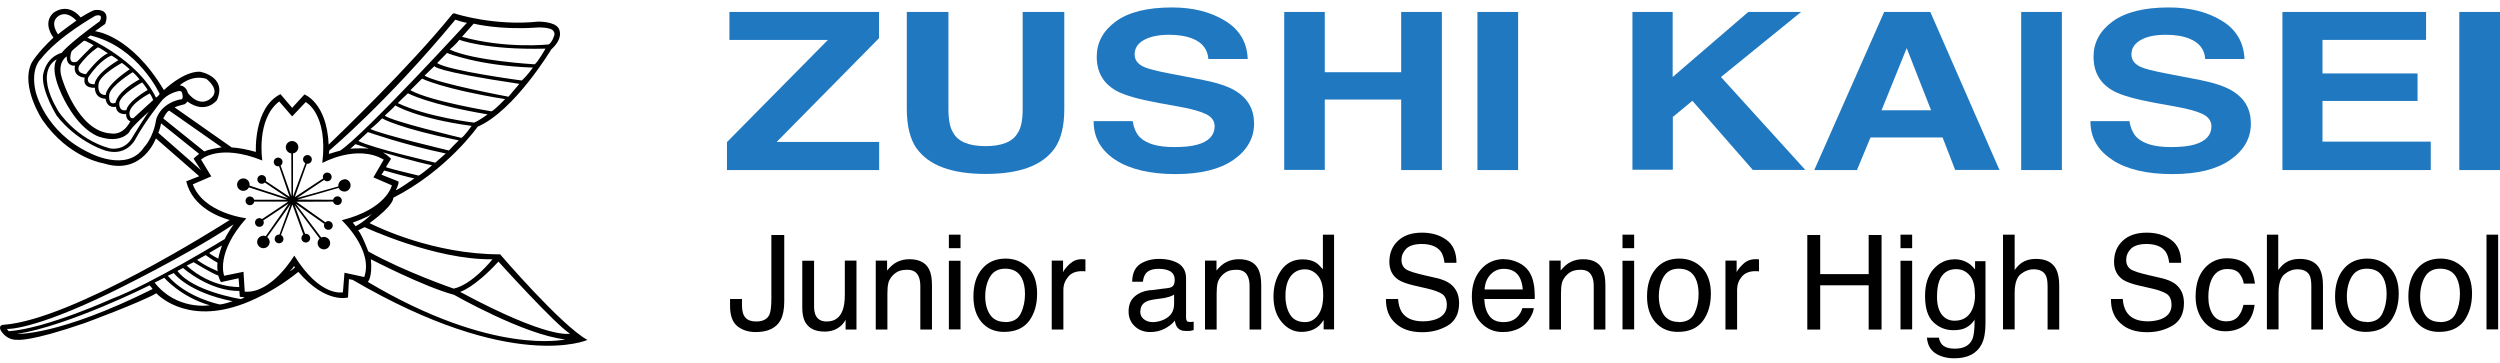 <svg width="282" height="41" viewBox="0 0 282 41" fill="none" xmlns="http://www.w3.org/2000/svg"><path d="M56.418 28.69C48.932 28.69 42.631 25.642 41.686 25.167C44.593 23.032 44.355 22.312 44.355 22.312C50.444 19.211 53.881 14.291 53.881 14.291C58.044 12.481 62.18 5.576 62.18 5.576C63.709 4.196 63.011 3.195 63.011 3.195C62.56 2.404 60.704 2.439 60.704 2.439C55.755 2.958 51.425 1.561 51.425 1.561C51.098 1.403 50.965 1.666 50.965 1.666C46.202 7.561 38.115 15.31 37.073 16.312C36.869 11.567 34.342 10.654 34.342 10.654L32.954 12.165L31.638 10.619C28.58 12.147 28.863 17.137 28.863 17.137C27.82 16.839 26.918 16.68 26.132 16.628L19.707 12.121C19.787 12.015 20.697 11.787 20.697 11.787C20.909 11.787 21.139 11.453 21.139 11.453C23.224 12.956 24.47 11.295 24.47 11.295C25.663 8.607 22.544 8.088 22.544 8.088C20.67 8.036 18.488 10.162 18.488 10.162C14.732 3.88 10.719 3.52 10.719 3.52L11.868 2.694C12.549 0.832 10.666 1.139 10.666 1.139C10.251 1.244 9.102 1.965 9.102 1.965C7.591 0.155 6.027 1.447 6.027 1.447C4.728 2.633 6.027 4.24 6.027 4.24C4.047 6.103 3.526 7.166 3.526 7.166C2.324 9.802 4.772 13.509 4.772 13.509C7.768 17.858 11.7 18.429 11.7 18.429C16.075 19.826 17.586 15.609 17.586 15.609L22.473 19.878L21.006 20.45C21.704 23.34 24.612 24.456 25.911 24.816C24.585 25.659 8.183 36.035 0.459 36.632C0.459 36.632 -0.168 36.597 0.044 37.186C0.044 37.186 0.601 38.398 1.988 38.328C1.988 38.328 3.375 38.574 9.588 36.43C9.588 36.43 15.836 34.12 17.639 33.083C17.639 33.083 20.723 36.536 26.901 34.462C26.901 34.462 30.135 33.505 33.653 30.667C36.755 34.304 39.255 33.557 39.255 33.557L39.361 31.484L39.768 31.563C57.823 42.114 66.263 38.346 66.263 38.346C63.276 36.694 56.409 28.681 56.409 28.681L56.418 28.69ZM55.552 29.244C55.552 29.244 53.316 32.09 51.177 32.556C51.177 32.556 45.61 30.641 41.544 28.365C41.544 28.365 40.811 26.397 40.395 25.984L41.129 25.624C41.129 25.624 49.092 29.349 55.552 29.244ZM40.104 25.519C40.104 25.519 39.998 25.343 39.794 25.106C39.794 25.106 41.562 24.482 41.977 24.104C41.977 24.104 41.076 25.035 40.104 25.519ZM44.646 21.46C44.646 21.46 45.009 20.766 44.956 20.476L43.029 19.703L43.338 19.237C43.338 19.237 46.467 20.116 46.75 20.116C46.75 20.116 44.849 21.46 44.637 21.46H44.646ZM47.227 19.808C47.227 19.808 43.922 19.035 43.533 18.851L44.107 17.919C44.107 17.919 43.798 17.559 43.197 17.19C43.197 17.19 47.28 18.376 48.738 18.64C48.738 18.64 47.642 19.597 47.227 19.808ZM49.1 18.35C49.1 18.35 41.916 16.698 40.422 15.899L41.5 14.897C41.5 14.897 45.495 16.312 50.285 17.313L49.1 18.35ZM41.606 16.751C41.606 16.751 40.042 16.698 39.521 16.777L40.095 16.259L41.606 16.751ZM50.629 16.971C50.629 16.971 43.303 15.248 41.783 14.555C41.783 14.555 42.543 13.966 43.1 13.351C43.1 13.351 44.938 14.458 51.743 15.837C51.743 15.837 50.735 16.839 50.629 16.979V16.971ZM52.052 15.556C52.052 15.556 43.931 13.623 43.409 13.035C43.409 13.035 44.487 12.068 44.593 11.893C44.593 11.893 46.917 13.342 53.201 14.203C53.201 14.203 52.335 15.415 52.052 15.547V15.556ZM53.475 13.834C53.475 13.834 48.199 13.21 44.867 11.629C44.867 11.629 45.769 10.733 46.016 10.522C46.016 10.522 48.234 11.761 55.004 12.903C55.004 12.903 54.067 13.597 53.475 13.834ZM55.455 12.56C55.455 12.56 48.614 11.453 46.29 10.179L47.607 8.87C47.607 8.87 49.966 10.047 56.974 11.181C56.974 11.181 55.896 12.323 55.446 12.56H55.455ZM57.355 10.909C57.355 10.909 49.206 9.389 47.89 8.528L49.003 7.456C49.003 7.456 48.8 8.009 58.583 9.459L57.355 10.909ZM58.857 9.081C58.857 9.081 50.532 7.974 49.312 7.113L50.426 5.971C50.426 5.971 53.97 7.421 60.112 7.623C60.112 7.623 59.484 8.519 58.866 9.072L58.857 9.081ZM60.315 7.254C60.315 7.254 53.475 6.876 50.735 5.593C50.735 5.593 51.531 4.899 51.813 4.486C51.813 4.486 54.8 5.655 61.535 5.488C61.535 5.488 60.669 7.008 60.324 7.245L60.315 7.254ZM60.421 3.116C60.421 3.116 61.252 3.01 62.083 3.256C62.083 3.256 62.781 3.494 62.462 4.152C62.462 4.152 62.286 4.741 61.906 5.013C61.906 5.013 57.081 5.532 52.114 4.152L53.431 2.668C53.431 2.668 56.276 3.388 60.403 3.116H60.421ZM37.135 16.988C37.135 16.988 43.586 11.602 51.363 2.22C51.363 2.22 52.335 2.562 52.679 2.562C52.679 2.562 41.226 15.055 38.38 16.988C38.38 16.988 37.267 17.296 37.099 17.366L37.135 16.988ZM25.001 16.619C25.001 16.619 23.622 16.803 23.048 17.085L18.417 13.36C18.417 13.36 18.806 12.534 19.097 12.481L25.009 16.619H25.001ZM23.286 8.905C23.286 8.905 25.027 10.197 23.702 11.155C23.702 11.155 22.579 12.191 21.201 10.504C21.201 10.504 21.041 9.679 20.264 9.626C20.264 9.626 21.616 8.361 23.286 8.897V8.905ZM18.01 10.601C17.869 10.847 17.595 11.014 17.595 11.014C15.545 6.735 9.853 4.249 9.853 4.249L10.198 4.003C15.58 5.277 18.01 10.592 18.01 10.592V10.601ZM7.635 11.945C9.367 14.95 11.206 15.433 11.206 15.433C13.636 16.224 14.572 14.915 14.572 14.915C14.82 14.291 16.861 12.534 16.861 12.534C16.614 12.71 14.988 15.398 14.988 15.398C14.086 17.12 12.416 16.742 12.416 16.742C8.563 15.705 6.548 12.499 6.548 12.499C3.773 7.772 6.407 6.7 6.407 6.7C5.399 8.255 7.626 11.945 7.626 11.945H7.635ZM13.035 11.594C12.124 11.954 12.328 10.636 12.328 10.636C12.54 9.626 14.961 8.15 14.961 8.15C15.147 8.229 15.739 8.949 15.739 8.949C13.132 10.399 13.035 11.585 13.035 11.585V11.594ZM16.031 9.292C16.243 9.503 16.658 10.144 16.658 10.144C14.237 11.594 14.263 12.42 14.263 12.42C13.326 12.63 13.459 11.567 13.459 11.567C13.671 10.583 16.04 9.292 16.04 9.292H16.031ZM11.921 10.715C10.879 10.742 11.117 9.476 11.117 9.476C11.197 8.466 13.751 7.096 13.751 7.096C14.007 7.254 14.634 7.816 14.634 7.816C11.798 9.731 11.93 10.715 11.93 10.715H11.921ZM10.675 9.503C9.659 9.529 9.942 8.756 9.942 8.756C11.267 6.735 12.549 6.27 12.549 6.27C12.628 6.243 13.353 6.788 13.353 6.788C10.596 8.466 10.675 9.503 10.675 9.503ZM9.685 8.369C8.413 8.211 8.961 7.359 8.961 7.359C10.03 5.936 11.046 5.338 11.046 5.338C11.285 5.391 12.169 6.015 12.169 6.015C11.126 6.428 9.694 8.369 9.694 8.369H9.685ZM8.696 6.946C7.494 7.359 8.068 5.804 8.068 5.804C8.148 5.646 9.473 4.592 9.473 4.592C9.712 4.592 10.569 5.11 10.569 5.11C10.286 5.268 8.696 6.946 8.696 6.946ZM8.457 7.412C8.201 8.703 9.553 8.756 9.553 8.756C9.27 10.047 10.702 9.898 10.702 9.898C10.728 11.19 11.904 11.137 11.904 11.137C12.089 12.305 13.079 12.042 13.079 12.042C13.159 12.999 14.228 12.868 14.228 12.868C14.201 13.544 14.705 13.676 14.705 13.676C13.839 15.363 12.558 15.055 12.558 15.055C8.74 14.88 6.972 8.774 6.972 8.774C6.416 7.017 7.529 6.358 7.529 6.358C7.485 7.57 8.484 7.403 8.484 7.403L8.457 7.412ZM15.041 13.333C14.572 13.439 14.599 12.762 14.599 12.762C14.626 11.699 16.888 10.54 16.888 10.54C17.118 10.821 17.277 11.286 17.277 11.286L15.041 13.333ZM6.53 1.859C6.53 1.859 7.388 1.034 8.616 2.325C8.616 2.325 6.663 3.722 6.557 3.88C6.557 3.88 5.567 2.615 6.53 1.859ZM16.225 16.645C14.316 19.474 10.154 17.269 10.154 17.269C5.019 14.888 4.012 10.302 4.012 10.302C3.42 7.649 4.604 6.648 4.604 6.648C6.61 4.082 10.772 1.772 10.772 1.772C11.789 1.508 11.241 2.404 11.241 2.404C7.441 5.172 6.972 5.953 6.972 5.953C5.019 6.525 4.843 8.563 4.843 8.563C4.736 10.399 6.407 13.061 6.407 13.061C8.572 15.828 11.453 16.83 11.453 16.83C14.078 17.919 15.2 15.828 15.2 15.828C16.366 13.676 18.152 11.479 18.152 11.479C18.885 10.478 20.184 10.267 20.184 10.267C20.547 10.214 20.564 10.592 20.564 10.592C20.759 11.348 20.29 11.216 20.29 11.216C17.966 11.77 17.613 13.491 17.613 13.491C17.303 15.565 16.234 16.628 16.234 16.628L16.225 16.645ZM17.86 14.976C17.86 14.976 18.046 14.59 18.169 13.913L22.464 17.357C22.464 17.357 21.996 17.717 21.837 17.902L22.668 19.193L17.851 14.976H17.86ZM0.777 37.107C0.777 37.107 3.588 37.318 12.443 33.022C12.443 33.022 21.192 28.778 26.344 25.308C26.344 25.308 25.566 26.45 25.354 26.96C25.354 26.96 17.073 32.029 12.655 33.689C12.655 33.689 5.267 37.054 0.989 37.362L0.777 37.107ZM24.568 30.588C24.568 30.588 23.233 30.07 22.226 29.314L23.198 28.778C23.198 28.778 24.135 29.437 24.532 29.622C24.532 29.622 24.462 30.316 24.568 30.588ZM24.621 31.08C24.621 31.08 24.806 31.677 24.93 31.827L26.91 31.387L26.989 32.371C26.989 32.371 23.914 32.547 21.059 29.964L21.837 29.578C21.837 29.578 23.94 30.869 24.621 31.08ZM24.621 29.174C24.621 29.174 23.755 28.743 23.596 28.532L25.036 27.689C25.036 27.689 24.691 28.708 24.621 29.174ZM1.873 37.678C7.759 36.747 16.87 32.187 16.87 32.187C17.047 32.345 17.215 32.6 17.215 32.6C6.539 37.933 1.873 37.669 1.873 37.669V37.678ZM17.436 31.879L18.532 31.335C18.532 31.335 20.405 33.505 23.657 34.436C23.657 34.436 19.937 35.06 17.436 31.871V31.879ZM24.78 34.339C24.78 34.339 21.086 33.61 18.921 31.106L19.601 30.799C19.601 30.799 21.165 32.969 26.238 33.979C26.238 33.979 25.195 34.339 24.78 34.339ZM27.069 33.716C27.069 33.716 21.731 32.863 20.016 30.562L20.644 30.228C20.644 30.228 23.613 32.863 26.998 32.819L27.051 33.47C27.051 33.47 27.466 33.549 27.572 33.496C27.572 33.496 27.44 33.707 27.078 33.733L27.069 33.716ZM32.689 30.57C32.689 30.57 33.052 30.263 33.158 30.017L33.281 30.157C33.281 30.157 32.901 30.535 32.689 30.57ZM41.076 31.247L38.858 30.764L38.681 32.969C38.681 32.969 36.145 33.593 33.193 28.831C33.193 28.831 30.657 33.145 27.608 32.898L27.466 30.658L25.284 31.106C25.284 31.106 24.276 28.55 27.785 24.623C27.785 24.623 22.959 24.069 21.748 20.792L23.834 19.896L22.676 17.998C22.676 17.998 24.7 16.136 29.587 18.104C29.587 18.104 28.863 13.447 31.496 11.444L32.954 13.131L34.483 11.515C34.483 11.515 37.02 12.789 36.357 18.385C36.357 18.385 40.236 16.215 43.285 18.007L42.119 20.01L44.204 20.906C44.204 20.906 43.648 23.56 38.548 24.842C38.548 24.842 42.154 28.189 41.085 31.256L41.076 31.247ZM41.491 31.8C41.491 31.8 42.03 31.291 41.836 29.244C41.836 29.244 47.801 32.345 51.204 33.25C51.204 33.25 59.184 37.801 63.77 38.284C63.77 38.284 55.649 40.217 41.491 31.8ZM51.902 32.925C51.902 32.925 53.519 32.459 56.223 29.507C56.223 29.507 62.675 36.65 64.292 37.634C64.292 37.634 62.003 38.354 51.902 32.925Z" fill="black"/><path d="M38.867 20.238C38.478 20.238 38.16 20.555 38.16 20.941C38.16 20.977 38.16 21.003 38.16 21.029L33.494 22.338L36.552 20.3V20.274C36.631 20.379 36.764 20.449 36.914 20.449C37.188 20.449 37.409 20.23 37.409 19.957C37.409 19.685 37.188 19.465 36.914 19.465C36.64 19.465 36.419 19.685 36.419 19.957C36.419 20.019 36.428 20.072 36.455 20.124L33.255 22.233L34.608 18.473C34.608 18.473 34.652 18.473 34.678 18.473C34.952 18.473 35.173 18.253 35.173 17.981C35.173 17.708 34.952 17.489 34.678 17.489C34.404 17.489 34.183 17.708 34.183 17.981C34.183 18.165 34.289 18.332 34.448 18.411H34.44L33.052 22.171V17.304C33.388 17.251 33.653 16.962 33.653 16.61C33.653 16.224 33.335 15.907 32.946 15.907C32.557 15.907 32.239 16.224 32.239 16.61C32.239 16.97 32.513 17.26 32.858 17.304L32.875 22.154L31.656 18.675C31.779 18.587 31.868 18.437 31.868 18.27C31.868 17.998 31.647 17.779 31.373 17.779C31.099 17.779 30.878 17.998 30.878 18.27C30.878 18.543 31.099 18.762 31.373 18.762C31.408 18.762 31.444 18.762 31.479 18.745L32.672 22.215L29.985 20.423C30.012 20.361 30.021 20.3 30.021 20.238C30.021 19.966 29.8 19.747 29.526 19.747C29.252 19.747 29.031 19.966 29.031 20.238C29.031 20.511 29.252 20.73 29.526 20.73C29.659 20.73 29.782 20.678 29.871 20.59L32.513 22.373L28.147 20.933C28.147 20.933 28.156 20.862 28.156 20.827C28.156 20.441 27.838 20.124 27.449 20.124C27.06 20.124 26.742 20.441 26.742 20.827C26.742 21.214 27.06 21.53 27.449 21.53C27.732 21.53 27.971 21.363 28.077 21.135L32.389 22.532H28.669C28.616 22.321 28.421 22.163 28.192 22.163C27.918 22.163 27.697 22.382 27.697 22.654C27.697 22.927 27.918 23.146 28.192 23.146C28.439 23.146 28.642 22.971 28.678 22.742H32.513L29.561 24.71C29.482 24.649 29.376 24.605 29.261 24.605C28.987 24.605 28.766 24.825 28.766 25.097C28.766 25.369 28.987 25.589 29.261 25.589C29.535 25.589 29.756 25.369 29.756 25.097C29.756 25.009 29.729 24.939 29.694 24.868L32.557 22.962L29.977 26.643C29.897 26.608 29.809 26.59 29.712 26.59C29.323 26.59 29.005 26.907 29.005 27.293C29.005 27.68 29.323 27.996 29.712 27.996C30.1 27.996 30.419 27.68 30.419 27.293C30.419 27.074 30.312 26.872 30.145 26.74L32.778 23.032L31.523 26.459C31.523 26.459 31.497 26.459 31.479 26.459C31.205 26.459 30.984 26.678 30.984 26.951C30.984 27.223 31.205 27.443 31.479 27.443C31.753 27.443 31.974 27.223 31.974 26.951C31.974 26.757 31.859 26.59 31.691 26.511L32.981 23.067L34.21 26.459C34.077 26.546 33.998 26.696 33.998 26.863C33.998 27.135 34.219 27.355 34.493 27.355C34.767 27.355 34.987 27.135 34.987 26.863C34.987 26.59 34.767 26.371 34.493 26.371C34.466 26.371 34.44 26.371 34.413 26.371L33.22 23.111L36.057 26.907C35.915 27.038 35.827 27.214 35.827 27.425C35.827 27.812 36.145 28.128 36.534 28.128C36.923 28.128 37.241 27.812 37.241 27.425C37.241 27.038 36.923 26.722 36.534 26.722C36.428 26.722 36.322 26.748 36.234 26.792L33.344 22.971L36.569 25.246L36.614 25.185C36.569 25.255 36.543 25.343 36.543 25.431C36.543 25.703 36.764 25.923 37.038 25.923C37.312 25.923 37.533 25.703 37.533 25.431C37.533 25.158 37.312 24.939 37.038 24.939C36.879 24.939 36.746 25.009 36.658 25.123L36.693 25.07L33.432 22.76L37.577 22.742C37.621 22.962 37.824 23.129 38.063 23.129C38.337 23.129 38.558 22.909 38.558 22.637C38.558 22.365 38.337 22.145 38.063 22.145C37.824 22.145 37.621 22.312 37.577 22.532L33.565 22.514L38.196 21.196C38.301 21.442 38.549 21.609 38.841 21.609C39.23 21.609 39.548 21.293 39.548 20.906C39.548 20.52 39.23 20.203 38.841 20.203L38.867 20.238Z" fill="black"/><path d="M99.169 19.165V16.012H87.606L99.151 4.309V1.348H82.28V4.502H93.388L82 16.029V19.183H99.169V19.165Z" fill="#1F78C0"/><path d="M103.391 16.73C104.757 18.657 107.35 19.62 111.187 19.62C115.024 19.62 117.599 18.657 118.966 16.73C119.701 15.678 120.052 14.189 120.052 12.297V1.348H115.357V12.297C115.357 13.524 115.181 14.417 114.813 14.978C114.253 15.976 113.044 16.484 111.169 16.484C109.295 16.484 108.069 15.976 107.525 14.978C107.158 14.417 106.982 13.524 106.982 12.297V1.348H102.287V12.297C102.287 14.189 102.655 15.661 103.373 16.73H103.391Z" fill="#1F78C0"/><path d="M123.361 13.664H127.759C127.899 14.47 128.179 15.083 128.582 15.486C129.335 16.222 130.614 16.59 132.436 16.59C133.523 16.59 134.416 16.502 135.082 16.309C136.378 15.942 137.009 15.241 137.009 14.242C137.009 13.664 136.694 13.191 136.045 12.876C135.397 12.56 134.399 12.28 133.032 12.035L130.702 11.614C128.407 11.194 126.813 10.738 125.937 10.248C124.448 9.424 123.712 8.145 123.712 6.394C123.712 4.799 124.43 3.468 125.867 2.417C127.303 1.365 129.423 0.84 132.209 0.84C134.539 0.84 136.518 1.33 138.165 2.329C139.812 3.328 140.671 4.764 140.741 6.656H136.308C136.221 5.588 135.642 4.817 134.574 4.379C133.855 4.081 132.962 3.923 131.893 3.923C130.702 3.923 129.756 4.116 129.055 4.501C128.354 4.887 127.986 5.43 127.986 6.131C127.986 6.761 128.337 7.234 129.038 7.55C129.493 7.76 130.439 8.005 131.911 8.286L135.713 9.021C137.377 9.354 138.638 9.775 139.479 10.318C140.793 11.159 141.459 12.368 141.459 13.962C141.459 15.556 140.688 16.94 139.146 18.026C137.605 19.095 135.432 19.638 132.612 19.638C129.791 19.638 127.478 19.113 125.832 18.044C124.185 16.975 123.361 15.521 123.361 13.682V13.664Z" fill="#1F78C0"/><path d="M149.434 19.165H144.861V1.348H149.434V8.146H158.053V1.348H162.644V19.183H158.053V11.229H149.434V19.183V19.165Z" fill="#1F78C0"/><path d="M171.244 1.348V19.183H166.654V1.348H171.244Z" fill="#1F78C0"/><path d="M184.139 19.165V1.348H188.676V8.688L197.208 1.348H203.165L194.125 8.688L203.638 19.165H197.716L190.901 11.369L188.694 13.191V19.147H184.156L184.139 19.165Z" fill="#1F78C0"/><path d="M217.844 12.437H212.238L215.076 5.43L217.827 12.437H217.844ZM209.47 19.165L210.994 15.503H219.123L220.542 19.165H225.535L217.739 1.348H212.536L204.652 19.182H209.47V19.165Z" fill="#1F78C0"/><path d="M232.58 1.348V19.182H227.99V1.348H232.58Z" fill="#1F78C0"/><path d="M238.271 18.044C239.918 19.113 242.178 19.638 245.051 19.638C247.924 19.638 250.044 19.095 251.586 18.026C253.127 16.94 253.898 15.591 253.898 13.962C253.898 12.333 253.233 11.159 251.919 10.318C251.078 9.775 249.816 9.354 248.152 9.021L244.35 8.286C242.879 8.005 241.915 7.76 241.477 7.55C240.776 7.234 240.426 6.761 240.426 6.131C240.426 5.447 240.776 4.904 241.495 4.501C242.213 4.098 243.159 3.923 244.333 3.923C245.401 3.923 246.295 4.081 247.013 4.379C248.099 4.834 248.678 5.588 248.748 6.656H253.18C253.092 4.764 252.234 3.31 250.605 2.329C248.958 1.33 246.978 0.84 244.648 0.84C241.862 0.84 239.76 1.365 238.306 2.417C236.869 3.468 236.151 4.799 236.151 6.394C236.151 8.145 236.887 9.424 238.376 10.248C239.252 10.738 240.846 11.194 243.141 11.614L245.471 12.035C246.838 12.28 247.837 12.56 248.485 12.876C249.116 13.191 249.448 13.664 249.448 14.242C249.448 15.258 248.8 15.942 247.521 16.309C246.838 16.502 245.962 16.59 244.876 16.59C243.054 16.59 241.775 16.222 241.022 15.486C240.619 15.083 240.338 14.47 240.198 13.664H235.801C235.801 15.521 236.624 16.975 238.271 18.026V18.044Z" fill="#1F78C0"/><path d="M257.457 1.348V19.182H274.188V15.976H261.977V11.386H272.699V8.285H261.977V4.501H273.662V1.348H257.475H257.457Z" fill="#1F78C0"/><path d="M282 1.348V19.182H277.41V1.348H282Z" fill="#1F78C0"/><path d="M88.464 33.987C88.464 34.898 88.324 35.581 88.061 36.089C87.57 37 86.624 37.456 85.24 37.456C84.434 37.456 83.751 37.245 83.191 36.807C82.63 36.369 82.35 35.598 82.35 34.495V33.724H83.699V34.495C83.699 35.09 83.821 35.528 84.084 35.826C84.347 36.124 84.75 36.264 85.293 36.264C86.064 36.264 86.554 36.001 86.799 35.476C86.94 35.143 87.01 34.53 87.01 33.636V26.506H88.464V33.987Z" fill="black"/><path d="M91.828 29.396V34.582C91.828 34.985 91.898 35.318 92.003 35.563C92.231 36.036 92.651 36.264 93.247 36.264C94.123 36.264 94.718 35.861 95.034 35.038C95.209 34.6 95.296 34.004 95.296 33.233V29.396H96.61V37.175H95.384V36.071C95.226 36.369 95.034 36.597 94.788 36.807C94.298 37.21 93.72 37.403 93.019 37.403C91.933 37.403 91.214 37.035 90.811 36.299C90.601 35.896 90.496 35.371 90.496 34.705V29.414H91.81L91.828 29.396Z" fill="black"/><path d="M98.768 29.396H100.064V30.518C100.432 30.062 100.817 29.729 101.22 29.537C101.623 29.344 102.079 29.239 102.587 29.239C103.673 29.239 104.426 29.624 104.812 30.395C105.022 30.816 105.127 31.411 105.127 32.2V37.175H103.813V32.287C103.813 31.814 103.743 31.429 103.603 31.148C103.375 30.658 102.955 30.43 102.342 30.43C102.026 30.43 101.781 30.465 101.571 30.518C101.22 30.623 100.905 30.833 100.625 31.148C100.414 31.411 100.257 31.674 100.204 31.937C100.134 32.217 100.099 32.602 100.099 33.111V37.175H98.785V29.396H98.768Z" fill="black"/><path d="M107.033 27.995H108.347V26.471H107.033V27.995ZM107.033 37.157H108.347V29.414H107.033V37.157Z" fill="black"/><path d="M113.394 36.317C112.606 36.317 112.045 36.037 111.677 35.493C111.309 34.95 111.134 34.25 111.134 33.426C111.134 32.603 111.309 31.832 111.677 31.219C112.045 30.605 112.606 30.308 113.394 30.308C114.288 30.308 114.918 30.676 115.269 31.394C115.497 31.849 115.619 32.445 115.619 33.163C115.619 33.969 115.462 34.705 115.146 35.353C114.831 36.019 114.235 36.334 113.377 36.334L113.394 36.317ZM113.429 29.169C112.326 29.169 111.432 29.554 110.784 30.325C110.118 31.096 109.803 32.13 109.803 33.444C109.803 34.67 110.118 35.634 110.731 36.352C111.362 37.07 112.203 37.438 113.254 37.438C114.533 37.438 115.462 37.018 116.075 36.212C116.688 35.388 116.986 34.355 116.986 33.111C116.986 31.867 116.653 30.833 115.952 30.168C115.269 29.502 114.428 29.169 113.429 29.169Z" fill="black"/><path d="M118.617 29.396H119.914V30.71C120.019 30.448 120.264 30.15 120.649 29.782C121.052 29.414 121.49 29.239 122.016 29.239C122.033 29.239 122.086 29.239 122.139 29.239C122.191 29.239 122.296 29.239 122.436 29.256V30.605C122.436 30.605 122.279 30.605 122.226 30.588C122.156 30.588 122.086 30.588 122.016 30.588C121.35 30.588 120.842 30.798 120.492 31.218C120.141 31.639 119.949 32.13 119.949 32.69V37.175H118.635V29.396H118.617Z" fill="black"/><path d="M128.636 35.125C128.636 34.635 128.829 34.284 129.232 34.056C129.46 33.916 129.827 33.829 130.301 33.759L131.089 33.654C131.334 33.618 131.579 33.566 131.825 33.496C132.07 33.426 132.28 33.338 132.438 33.233V34.284C132.438 35.09 132.07 35.668 131.352 36.019C130.914 36.229 130.476 36.334 130.02 36.334C129.635 36.334 129.319 36.229 129.039 36.019C128.759 35.808 128.619 35.511 128.619 35.143L128.636 35.125ZM129.74 32.725C129.022 32.813 128.426 33.058 127.97 33.461C127.515 33.864 127.305 34.424 127.305 35.143C127.305 35.808 127.532 36.352 127.988 36.789C128.443 37.227 129.039 37.455 129.74 37.455C130.336 37.455 130.879 37.333 131.387 37.07C131.877 36.807 132.263 36.509 132.525 36.159C132.561 36.457 132.648 36.702 132.753 36.86C132.963 37.175 133.279 37.333 133.734 37.333C133.927 37.333 134.067 37.333 134.172 37.333C134.277 37.333 134.435 37.28 134.645 37.227V36.282C134.645 36.282 134.488 36.299 134.418 36.316C134.347 36.316 134.277 36.316 134.225 36.316C134.05 36.316 133.927 36.282 133.874 36.194C133.822 36.106 133.787 36.001 133.787 35.861V31.376C133.787 30.64 133.507 30.097 132.946 29.729C132.368 29.379 131.632 29.204 130.721 29.204C129.933 29.204 129.232 29.396 128.636 29.764C128.041 30.15 127.725 30.815 127.708 31.779H128.916C128.969 31.376 129.074 31.078 129.232 30.868C129.512 30.5 130.003 30.325 130.686 30.325C131.282 30.325 131.72 30.43 132.035 30.623C132.35 30.833 132.508 31.148 132.508 31.586C132.508 31.797 132.473 31.972 132.42 32.094C132.315 32.304 132.123 32.445 131.825 32.48L129.757 32.742L129.74 32.725Z" fill="black"/><path d="M135.924 29.396H137.22V30.518C137.588 30.062 137.974 29.729 138.377 29.537C138.779 29.344 139.235 29.239 139.743 29.239C140.829 29.239 141.583 29.624 141.951 30.395C142.161 30.816 142.266 31.411 142.266 32.2V37.175H140.952V32.287C140.952 31.814 140.882 31.429 140.742 31.148C140.514 30.658 140.093 30.43 139.48 30.43C139.165 30.43 138.92 30.465 138.709 30.518C138.359 30.623 138.044 30.833 137.763 31.148C137.553 31.411 137.395 31.674 137.343 31.937C137.273 32.217 137.238 32.602 137.238 33.111V37.175H135.924V29.396Z" fill="black"/><path d="M144.999 33.373C144.999 32.392 145.21 31.639 145.613 31.131C146.016 30.623 146.541 30.378 147.189 30.378C147.767 30.378 148.258 30.623 148.661 31.096C149.064 31.569 149.257 32.305 149.257 33.286C149.257 34.267 149.064 35.02 148.678 35.546C148.293 36.071 147.802 36.334 147.207 36.334C146.436 36.334 145.875 36.054 145.525 35.493C145.175 34.933 144.999 34.232 144.999 33.391V33.373ZM146.962 29.256C145.893 29.256 145.069 29.677 144.509 30.5C143.931 31.324 143.65 32.305 143.65 33.443C143.65 34.652 143.966 35.616 144.596 36.352C145.227 37.087 145.963 37.438 146.821 37.438C147.347 37.438 147.82 37.333 148.24 37.123C148.661 36.912 149.011 36.579 149.309 36.089V37.157H150.483V26.471H149.222V30.378C148.924 30.027 148.661 29.764 148.433 29.624C148.03 29.379 147.54 29.256 146.944 29.256H146.962Z" fill="black"/><path d="M157.701 33.689C157.736 34.302 157.876 34.793 158.104 35.178C158.56 35.896 159.365 36.247 160.539 36.247C161.065 36.247 161.538 36.159 161.958 36.019C162.782 35.721 163.202 35.178 163.202 34.407C163.202 33.829 163.027 33.409 162.677 33.163C162.326 32.936 161.766 32.725 161.012 32.55L159.628 32.235C158.717 32.025 158.087 31.797 157.701 31.534C157.053 31.078 156.72 30.413 156.72 29.537C156.72 28.573 157.035 27.785 157.684 27.172C158.332 26.558 159.225 26.243 160.399 26.243C161.485 26.243 162.396 26.506 163.15 27.049C163.903 27.592 164.288 28.451 164.288 29.642H162.939C162.869 29.081 162.729 28.643 162.501 28.346C162.081 27.802 161.363 27.522 160.364 27.522C159.558 27.522 158.963 27.715 158.612 28.065C158.262 28.433 158.087 28.836 158.087 29.309C158.087 29.835 158.297 30.22 158.717 30.448C158.998 30.605 159.611 30.798 160.574 31.026L162.011 31.359C162.712 31.517 163.237 31.744 163.605 32.025C164.253 32.533 164.586 33.251 164.586 34.179C164.586 35.353 164.166 36.194 163.342 36.702C162.501 37.21 161.538 37.473 160.434 37.473C159.138 37.473 158.139 37.14 157.403 36.457C156.667 35.791 156.317 34.88 156.335 33.724H157.684L157.701 33.689Z" fill="black"/><path d="M167.462 32.672C167.497 31.989 167.707 31.429 168.11 30.991C168.513 30.553 169.021 30.325 169.617 30.325C170.458 30.325 171.053 30.64 171.404 31.271C171.597 31.621 171.719 32.077 171.772 32.655H167.444L167.462 32.672ZM169.704 29.221C168.618 29.221 167.725 29.607 167.042 30.395C166.358 31.183 166.025 32.182 166.025 33.443C166.025 34.705 166.358 35.703 167.042 36.404C167.707 37.105 168.531 37.455 169.494 37.455C169.897 37.455 170.248 37.42 170.563 37.333C171.141 37.193 171.632 36.947 172.035 36.562C172.262 36.334 172.49 36.054 172.683 35.703C172.875 35.353 172.981 35.038 173.016 34.757H171.719C171.632 35.108 171.456 35.406 171.229 35.668C170.826 36.124 170.283 36.334 169.599 36.334C168.864 36.334 168.338 36.106 167.988 35.616C167.637 35.143 167.462 34.512 167.427 33.724H173.121C173.121 32.935 173.086 32.357 172.998 32.007C172.911 31.481 172.735 31.026 172.473 30.623C172.192 30.22 171.807 29.869 171.281 29.624C170.756 29.379 170.23 29.239 169.669 29.239L169.704 29.221Z" fill="black"/><path d="M174.746 29.396H176.043V30.518C176.41 30.062 176.796 29.729 177.199 29.537C177.602 29.344 178.057 29.239 178.565 29.239C179.652 29.239 180.387 29.624 180.773 30.395C180.983 30.816 181.088 31.411 181.088 32.2V37.175H179.774V32.287C179.774 31.814 179.704 31.429 179.564 31.148C179.336 30.658 178.916 30.43 178.303 30.43C177.987 30.43 177.742 30.465 177.549 30.518C177.181 30.623 176.883 30.833 176.603 31.148C176.393 31.411 176.235 31.674 176.183 31.937C176.113 32.217 176.078 32.602 176.078 33.111V37.175H174.764V29.396H174.746Z" fill="black"/><path d="M183.018 29.414H184.332V37.157H183.018V29.414ZM183.018 26.471H184.332V27.995H183.018V26.471Z" fill="black"/><path d="M189.377 36.317C188.606 36.317 188.028 36.037 187.66 35.493C187.309 34.95 187.117 34.25 187.117 33.426C187.117 32.603 187.292 31.832 187.66 31.219C188.028 30.605 188.588 30.308 189.377 30.308C190.27 30.308 190.901 30.676 191.251 31.394C191.479 31.849 191.602 32.445 191.602 33.163C191.602 33.969 191.444 34.705 191.129 35.353C190.813 36.019 190.218 36.334 189.359 36.334L189.377 36.317ZM189.412 29.169C188.308 29.169 187.414 29.554 186.766 30.325C186.118 31.096 185.785 32.13 185.785 33.444C185.785 34.67 186.101 35.634 186.731 36.352C187.362 37.07 188.203 37.438 189.254 37.438C190.533 37.438 191.461 37.018 192.075 36.212C192.688 35.388 192.986 34.355 192.986 33.111C192.986 31.867 192.635 30.833 191.952 30.168C191.269 29.502 190.428 29.169 189.429 29.169H189.412Z" fill="black"/><path d="M194.596 29.396H195.892V30.71C195.997 30.448 196.243 30.15 196.628 29.782C197.013 29.414 197.469 29.239 197.994 29.239C198.012 29.239 198.065 29.239 198.117 29.239C198.17 29.239 198.275 29.239 198.415 29.256V30.605C198.415 30.605 198.257 30.605 198.205 30.588C198.135 30.588 198.065 30.588 197.994 30.588C197.329 30.588 196.821 30.798 196.47 31.218C196.12 31.639 195.945 32.13 195.945 32.69V37.175H194.631V29.396H194.596Z" fill="black"/><path d="M203.865 26.506H205.319V30.921H210.785V26.506H212.24V37.175H210.785V32.182H205.319V37.175H203.865V26.506Z" fill="black"/><path d="M214.377 29.414H215.691V37.157H214.377V29.414ZM214.377 26.471H215.691V27.995H214.377V26.471Z" fill="black"/><path d="M222.788 33.216C222.788 33.864 222.683 34.425 222.472 34.898C222.087 35.756 221.421 36.176 220.475 36.176C219.88 36.176 219.389 35.949 219.039 35.493C218.688 35.038 218.495 34.372 218.495 33.478C218.495 32.725 218.583 32.13 218.758 31.657C219.091 30.798 219.739 30.36 220.65 30.36C221.264 30.36 221.772 30.588 222.175 31.061C222.578 31.516 222.77 32.252 222.77 33.216H222.788ZM220.44 29.256C219.529 29.256 218.758 29.624 218.11 30.343C217.462 31.061 217.146 32.094 217.146 33.391C217.146 34.775 217.462 35.756 218.093 36.352C218.723 36.947 219.477 37.245 220.317 37.245C220.931 37.245 221.421 37.157 221.789 36.947C222.157 36.755 222.472 36.457 222.735 36.071C222.735 37.123 222.665 37.858 222.472 38.279C222.157 38.98 221.509 39.33 220.493 39.33C219.862 39.33 219.389 39.19 219.091 38.892C218.898 38.699 218.776 38.437 218.706 38.086H217.357C217.427 38.892 217.742 39.47 218.32 39.855C218.898 40.223 219.599 40.416 220.44 40.416C221.947 40.416 222.98 39.891 223.524 38.839C223.821 38.261 223.962 37.49 223.962 36.509V29.466H222.788V30.395C222.525 30.08 222.28 29.834 222.017 29.677C221.561 29.379 221.018 29.239 220.405 29.239L220.44 29.256Z" fill="black"/><path d="M225.939 26.471H227.253V30.448C227.551 30.062 227.832 29.782 228.077 29.624C228.497 29.344 229.023 29.204 229.654 29.204C230.775 29.204 231.546 29.589 231.949 30.395C232.159 30.833 232.281 31.429 232.281 32.182V37.175H230.968V32.287C230.968 31.709 230.897 31.306 230.74 31.026C230.512 30.605 230.057 30.378 229.408 30.378C228.865 30.378 228.375 30.57 227.919 30.938C227.481 31.306 227.253 32.007 227.253 33.041V37.157H225.939V26.471Z" fill="black"/><path d="M239.447 33.689C239.482 34.302 239.623 34.793 239.868 35.178C240.323 35.896 241.129 36.247 242.285 36.247C242.811 36.247 243.284 36.159 243.705 36.019C244.528 35.721 244.948 35.178 244.948 34.407C244.948 33.829 244.773 33.409 244.423 33.163C244.072 32.936 243.512 32.725 242.759 32.55L241.374 32.235C240.463 32.025 239.833 31.797 239.447 31.534C238.799 31.078 238.466 30.413 238.466 29.537C238.466 28.573 238.782 27.785 239.43 27.172C240.078 26.558 240.972 26.243 242.145 26.243C243.232 26.243 244.143 26.506 244.896 27.049C245.649 27.592 246.035 28.451 246.035 29.642H244.686C244.616 29.081 244.475 28.643 244.248 28.346C243.827 27.802 243.126 27.522 242.11 27.522C241.304 27.522 240.726 27.715 240.358 28.065C240.008 28.433 239.833 28.836 239.833 29.309C239.833 29.835 240.043 30.22 240.463 30.448C240.744 30.605 241.357 30.798 242.321 31.026L243.757 31.359C244.458 31.517 244.983 31.744 245.369 32.025C246.017 32.533 246.35 33.251 246.35 34.179C246.35 35.353 245.93 36.194 245.106 36.702C244.265 37.21 243.302 37.473 242.198 37.473C240.919 37.473 239.903 37.14 239.185 36.457C238.449 35.791 238.098 34.88 238.116 33.724H239.465L239.447 33.689Z" fill="black"/><path d="M253.358 29.799C253.901 30.22 254.234 30.956 254.356 31.989H253.095C253.025 31.516 252.832 31.131 252.57 30.816C252.289 30.5 251.851 30.343 251.238 30.343C250.415 30.343 249.819 30.746 249.451 31.552C249.223 32.077 249.101 32.725 249.101 33.496C249.101 34.267 249.258 34.933 249.591 35.458C249.924 35.984 250.432 36.247 251.133 36.247C251.676 36.247 252.096 36.089 252.412 35.756C252.727 35.423 252.937 34.968 253.06 34.39H254.321C254.181 35.423 253.813 36.177 253.235 36.65C252.657 37.123 251.904 37.368 251.01 37.368C249.994 37.368 249.188 37 248.575 36.247C247.979 35.511 247.664 34.582 247.664 33.461C247.664 32.095 247.997 31.043 248.663 30.273C249.328 29.519 250.169 29.134 251.203 29.134C252.079 29.134 252.797 29.344 253.34 29.765L253.358 29.799Z" fill="black"/><path d="M255.672 26.471H256.986V30.448C257.301 30.062 257.564 29.782 257.827 29.624C258.247 29.344 258.773 29.204 259.404 29.204C260.525 29.204 261.296 29.589 261.699 30.395C261.909 30.833 262.031 31.429 262.031 32.182V37.175H260.717V32.287C260.717 31.709 260.647 31.306 260.507 31.026C260.262 30.605 259.824 30.378 259.158 30.378C258.615 30.378 258.125 30.57 257.687 30.938C257.249 31.306 257.021 32.007 257.021 33.041V37.157H255.707V26.471H255.672Z" fill="black"/><path d="M266.986 36.316C266.198 36.316 265.637 36.036 265.269 35.493C264.901 34.95 264.726 34.249 264.726 33.426C264.726 32.602 264.901 31.831 265.269 31.218C265.637 30.605 266.198 30.307 266.986 30.307C267.879 30.307 268.51 30.675 268.861 31.393C269.088 31.849 269.211 32.445 269.211 33.163C269.211 33.969 269.053 34.705 268.738 35.353C268.423 36.019 267.827 36.334 266.968 36.334L266.986 36.316ZM267.021 29.169C265.917 29.169 265.024 29.554 264.376 30.325C263.727 31.096 263.395 32.129 263.395 33.443C263.395 34.67 263.71 35.633 264.323 36.351C264.954 37.07 265.795 37.438 266.846 37.438C268.125 37.438 269.053 37.017 269.666 36.211C270.262 35.388 270.577 34.354 270.577 33.11C270.577 31.866 270.227 30.833 269.544 30.167C268.861 29.501 268.02 29.169 267.021 29.169Z" fill="black"/><path d="M275.256 36.317C274.467 36.317 273.907 36.037 273.539 35.493C273.188 34.95 272.996 34.25 272.996 33.426C272.996 32.603 273.188 31.832 273.539 31.219C273.907 30.605 274.467 30.308 275.256 30.308C276.149 30.308 276.78 30.676 277.13 31.394C277.358 31.849 277.481 32.445 277.481 33.163C277.481 33.969 277.323 34.705 277.007 35.353C276.692 36.019 276.096 36.334 275.238 36.334L275.256 36.317ZM275.291 29.169C274.187 29.169 273.293 29.554 272.645 30.325C271.979 31.096 271.664 32.13 271.664 33.444C271.664 34.67 271.979 35.634 272.593 36.352C273.223 37.07 274.064 37.438 275.115 37.438C276.394 37.438 277.323 37.018 277.936 36.212C278.532 35.388 278.847 34.355 278.847 33.111C278.847 31.867 278.497 30.833 277.813 30.168C277.13 29.502 276.289 29.169 275.291 29.169Z" fill="black"/><path d="M280.477 26.471H281.791V37.157H280.477V26.471Z" fill="black"/></svg>